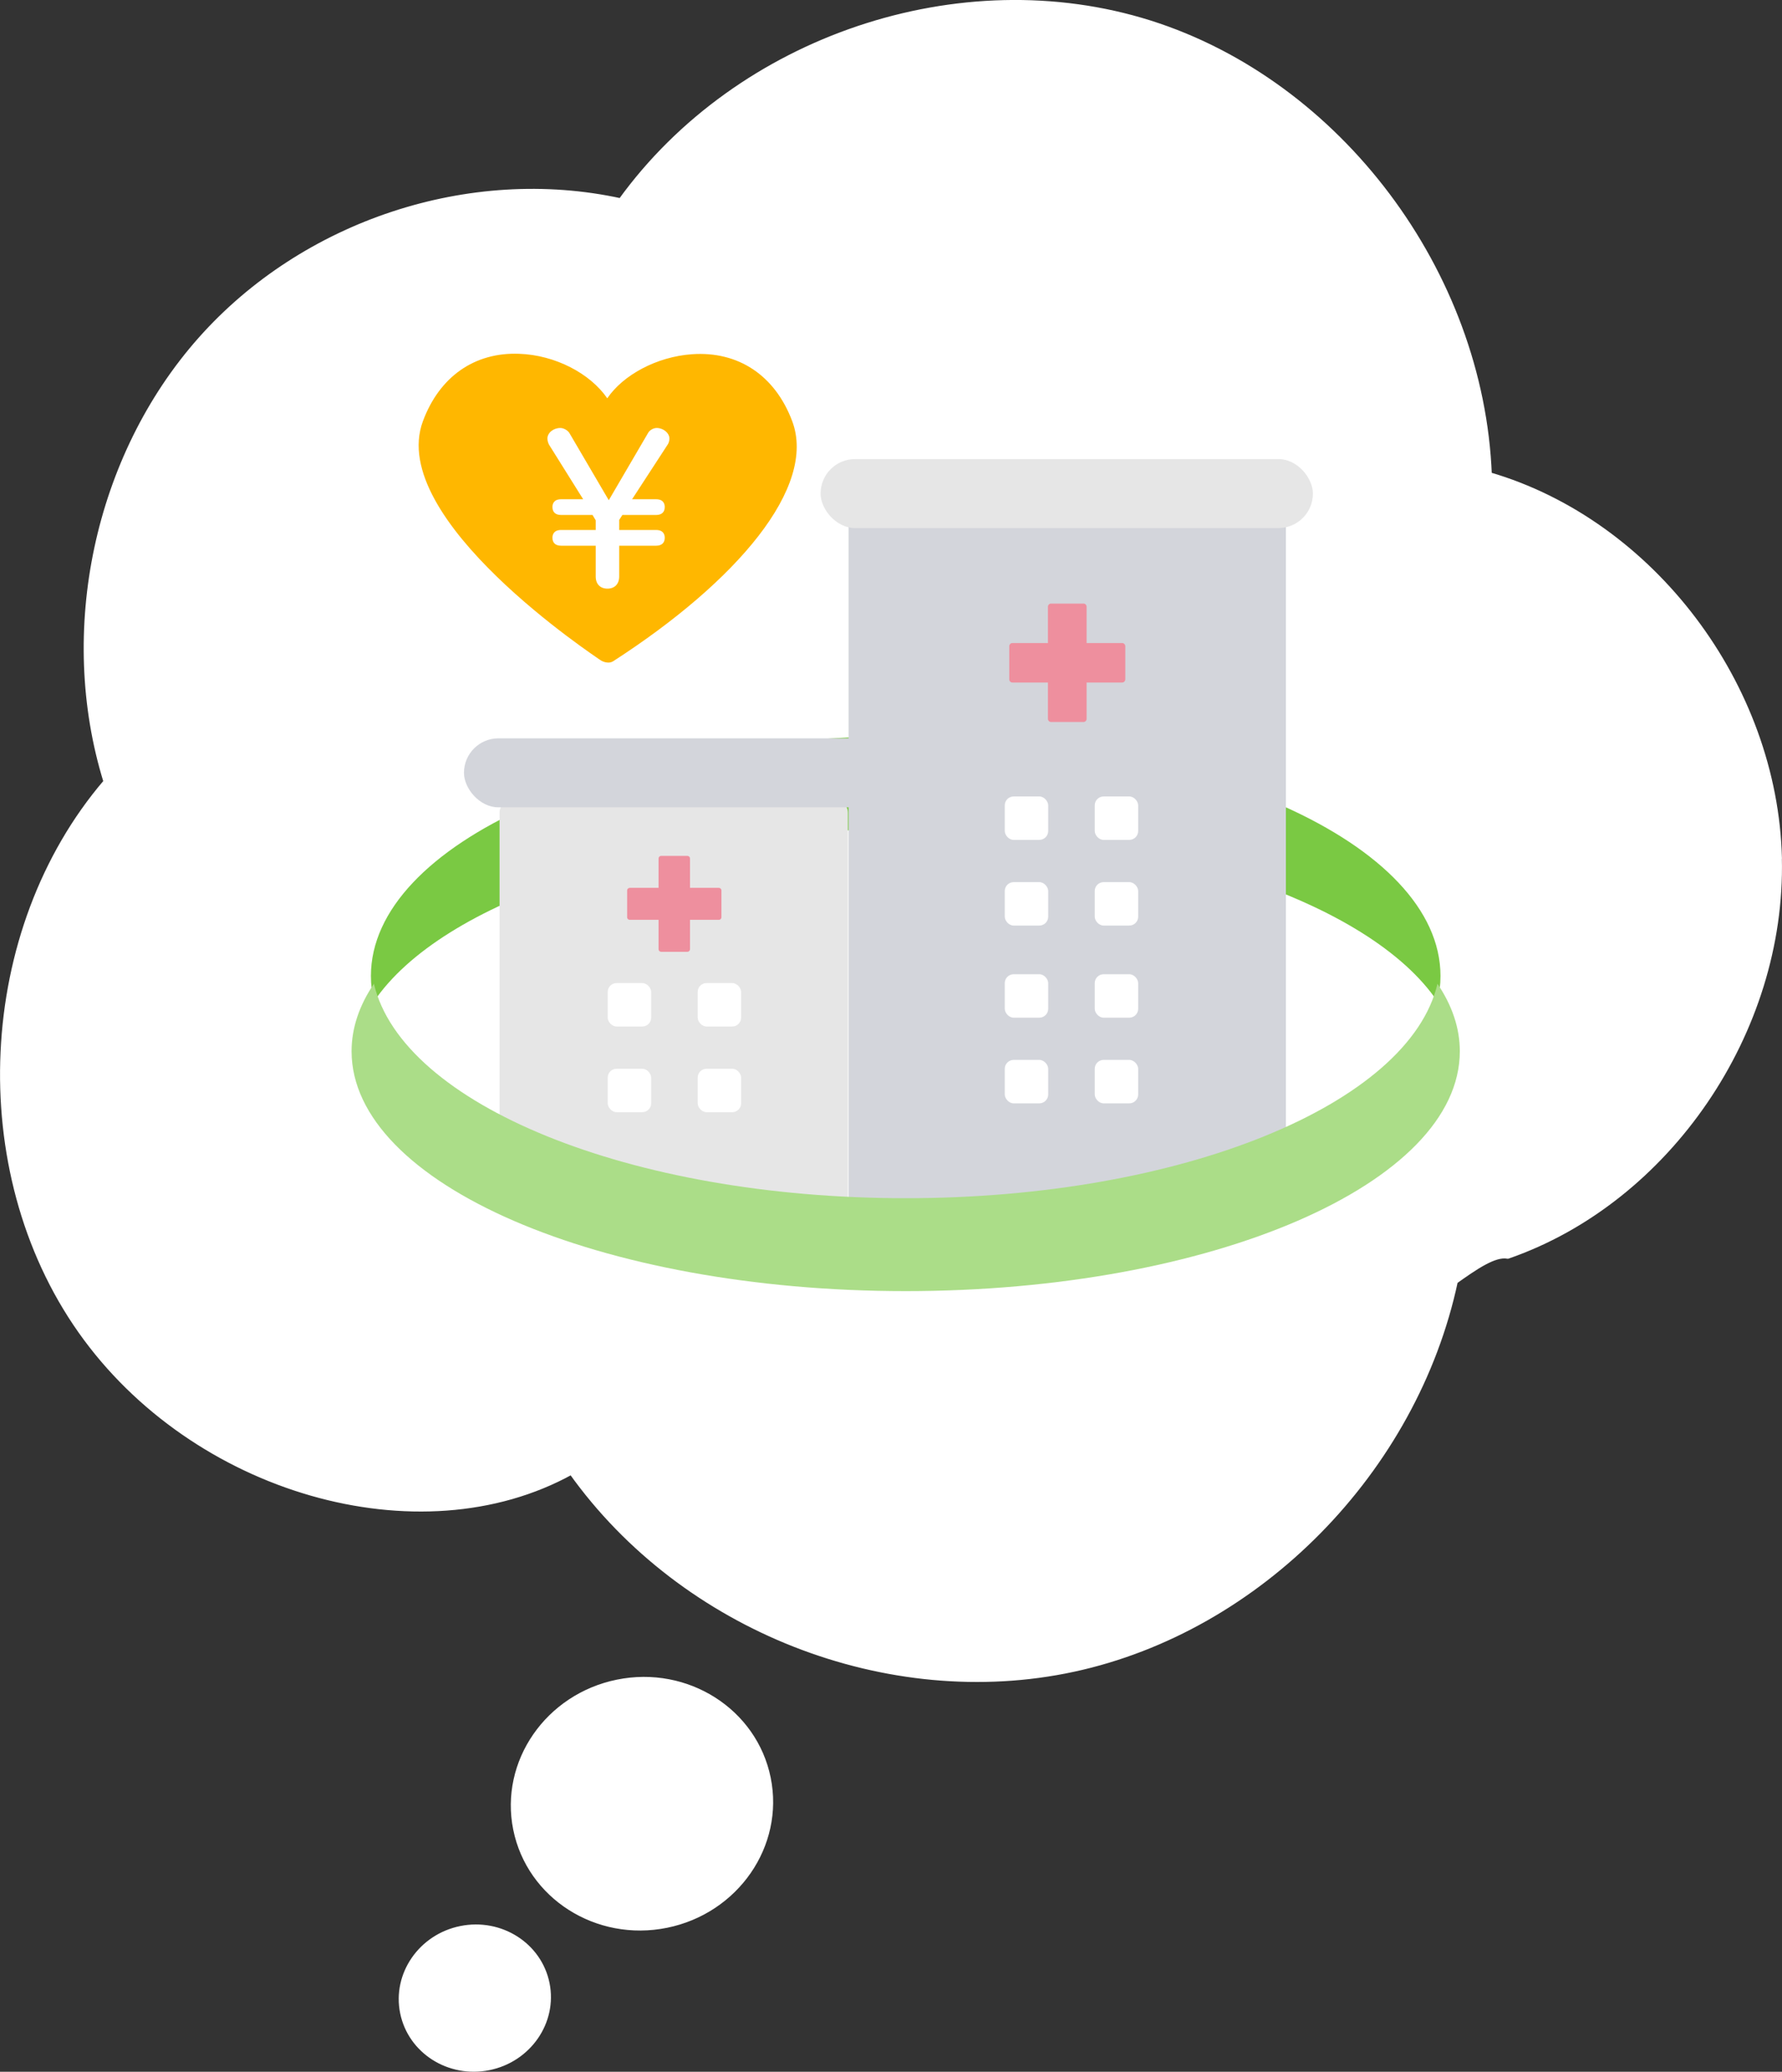 <?xml version="1.0" encoding="UTF-8"?>
<svg id="_レイヤー_2" data-name="レイヤー 2" xmlns="http://www.w3.org/2000/svg" viewBox="0 0 201.83 234.58">
  <rect x="0" y="0" width="201.83" height="234.58" fill="#333333" stroke="none"/>
  <defs>
    <style>
      .cls-1 {
        fill: #ee8f9e;
      }

      .cls-2 {
        fill: #e6e6e6;
      }

      .cls-3 {
        fill: #abdd88;
      }

      .cls-4 {
        fill: #d3d5db;
      }

      .cls-5 {
        fill: none;
        stroke: #fff;
        stroke-linecap: round;
        stroke-linejoin: round;
        stroke-width: .59px;
      }

      .cls-6 {
        fill: #fff;
      }

      .cls-7 {
        fill: #ffb700;
      }

      .cls-8 {
        fill: #7ac943;
      }
    </style>
  </defs>
  <g id="_レイヤー_1-2" data-name="レイヤー 1">
    <g>
      <g>
        <path class="cls-6" d="M201.53,97.21c-.47-19.6-14.44-38.08-32.86-43.45-.89-22.92-17.04-44.4-38.45-51.16-21.42-6.75-46.58,1.71-59.91,20.15-17.08-3.73-35.89,2.48-47.62,15.72-11.73,13.24-15.95,33-10.67,50.04-14.43,16.84-15.7,44-2.9,62.17,12.8,18.17,38.38,25.52,55.6,15.99,12.65,17.75,35.87,26.86,56.87,22.33,21-4.53,38.65-22.46,43.23-43.92,2.22-1.57,4.44-3.14,5.95-2.85,18.14-6.28,31.22-25.44,30.75-45.04ZM69.93,190.47c-7.89,1.6-13.05,9.05-11.51,16.65,1.54,7.6,9.18,12.47,17.07,10.87s13.05-9.05,11.51-16.65c-1.54-7.6-9.18-12.47-17.07-10.87ZM52.19,218.37c-4.51.91-7.46,5.18-6.58,9.52.88,4.35,5.25,7.13,9.76,6.22,4.51-.91,7.46-5.18,6.58-9.52-.88-4.35-5.25-7.13-9.76-6.22Z"/>
        <path class="cls-5" d="M201.53,97.21c-.47-19.6-14.44-38.08-32.86-43.45-.89-22.92-17.04-44.4-38.45-51.16-21.42-6.75-46.58,1.71-59.91,20.15-17.08-3.73-35.89,2.48-47.62,15.72-11.73,13.24-15.95,33-10.67,50.04-14.43,16.84-15.7,44-2.9,62.17,12.8,18.17,38.38,25.52,55.6,15.99,12.65,17.75,35.87,26.86,56.87,22.33,21-4.53,38.65-22.46,43.23-43.92,2.22-1.57,4.44-3.14,5.95-2.85,18.14-6.28,31.22-25.44,30.75-45.04ZM69.93,190.47c-7.89,1.6-13.05,9.05-11.51,16.65,1.54,7.6,9.18,12.47,17.07,10.87s13.05-9.05,11.51-16.65c-1.54-7.6-9.18-12.47-17.07-10.87ZM52.19,218.37c-4.51.91-7.46,5.18-6.58,9.52.88,4.35,5.25,7.13,9.76,6.22,4.51-.91,7.46-5.18,6.58-9.52-.88-4.35-5.25-7.13-9.76-6.22Z"/>
      </g>
      <path class="cls-8" d="M102.58,93.87c28.53,0,52.6,8.24,60.23,19.53.22-.95.34-1.91.34-2.89,0-15-27.12-27.16-60.57-27.16s-60.57,12.16-60.57,27.16c0,.98.12,1.94.34,2.89,7.63-11.28,31.7-19.53,60.23-19.53Z"/>
      <g>
        <polygon class="cls-4" points="145.64 137.15 145.64 57.53 96.11 57.58 96.11 137.15 145.64 137.15"/>
        <g>
          <rect class="cls-6" x="113.8" y="110.31" width="4.92" height="4.92" rx="1.01" ry="1.01"/>
          <rect class="cls-6" x="123.99" y="110.31" width="4.92" height="4.92" rx="1.01" ry="1.01"/>
          <rect class="cls-6" x="113.8" y="120.01" width="4.92" height="4.92" rx="1.01" ry="1.01"/>
          <rect class="cls-6" x="123.99" y="120.01" width="4.92" height="4.92" rx="1.01" ry="1.01"/>
          <rect class="cls-6" x="113.8" y="90.18" width="4.92" height="4.92" rx="1.01" ry="1.01"/>
          <rect class="cls-6" x="123.99" y="90.18" width="4.92" height="4.92" rx="1.01" ry="1.01"/>
          <rect class="cls-6" x="113.8" y="99.88" width="4.92" height="4.92" rx="1.01" ry="1.01"/>
          <rect class="cls-6" x="123.99" y="99.88" width="4.92" height="4.92" rx="1.01" ry="1.01"/>
        </g>
        <path class="cls-1" d="M127.45,73.17c0-.2-.16-.36-.35-.36h-4.03v-4.11c0-.2-.16-.36-.35-.36h-3.68c-.19,0-.35.16-.35.36v4.11h0s0,0,0,0h-4.03c-.19,0-.35.16-.35.36v3.75c0,.2.16.36.35.36h4.03v4.11c0,.2.16.36.35.36h3.68c.19,0,.35-.16.35-.36v-4.11h4.03c.19,0,.35-.16.35-.36v-3.75Z"/>
      </g>
      <g>
        <path class="cls-2" d="M96.03,137.15v-45.14c0-.8-.72-1.45-1.6-1.45h-36.25c-.88,0-1.6.65-1.6,1.45v45.14h39.45Z"/>
        <g>
          <rect class="cls-6" x="68.83" y="111.31" width="4.92" height="4.92" rx="1.01" ry="1.01"/>
          <rect class="cls-6" x="79.02" y="111.31" width="4.92" height="4.92" rx="1.01" ry="1.01"/>
          <rect class="cls-6" x="68.83" y="121.01" width="4.92" height="4.92" rx="1.01" ry="1.01"/>
          <rect class="cls-6" x="79.02" y="121.01" width="4.92" height="4.92" rx="1.01" ry="1.01"/>
        </g>
        <rect class="cls-4" x="52.55" y="83.6" width="47.67" height="7.81" rx="3.9" ry="3.9"/>
        <path class="cls-1" d="M81.71,100.82c0-.16-.13-.29-.29-.29h-3.27v-3.33c0-.16-.13-.29-.29-.29h-2.98c-.16,0-.29.13-.29.29v3.33h0s0,0,0,0h-3.27c-.16,0-.29.13-.29.29v3.04c0,.16.13.29.29.29h3.27v3.33c0,.16.13.29.29.29h2.98c.16,0,.29-.13.29-.29v-3.33h3.27c.16,0,.29-.13.29-.29v-3.04Z"/>
      </g>
      <path class="cls-3" d="M162.81,111.39c-3.21,13.64-28.95,24.28-60.23,24.28s-57.01-10.63-60.23-24.28c-1.64,2.42-2.53,4.99-2.53,7.64,0,15,28.1,27.16,62.76,27.16s62.76-12.16,62.76-27.16c0-2.65-.89-5.21-2.53-7.64Z"/>
      <rect class="cls-2" x="92.94" y="51.98" width="55.76" height="7.81" rx="3.9" ry="3.9"/>
      <path class="cls-7" d="M67.92,74.68c.21.18.56.31.81.33.24.04.5,0,.72-.14,14.04-9.06,23.1-19.73,20.27-27.2-1.95-5.17-6.1-7.93-11.35-7.56-3.99.28-7.8,2.35-9.59,4.99-1.93-2.81-5.89-4.9-9.99-5.04-5.06-.19-9.02,2.6-10.89,7.63-4.14,11.13,19.75,26.77,20.02,27ZM63.47,48.46c.37,0,.83.26,1.02.57l4.46,7.61,4.46-7.63c.15-.27.55-.55.97-.55.75,0,1.44.57,1.44,1.2,0,.25-.09.51-.18.65l-4.05,6.22h2.72c.85,0,.98.55.98.88,0,.58-.35.9-.98.9h-3.82l-.36.56v1.14h4.18c.85,0,.98.55.98.88,0,.58-.35.9-.98.9h-4.18v3.49c0,.84-.51,1.37-1.33,1.37s-1.33-.52-1.33-1.37v-3.49h-3.92c-.63,0-.98-.32-.98-.9,0-.33.13-.88.98-.88h3.92v-1.1l-.36-.6h-3.56c-.63,0-.98-.32-.98-.9,0-.33.13-.88.98-.88h2.5l-3.86-6.17c-.1-.17-.19-.48-.19-.7,0-.65.67-1.2,1.46-1.2Z"/>
    </g>
  </g>
</svg>